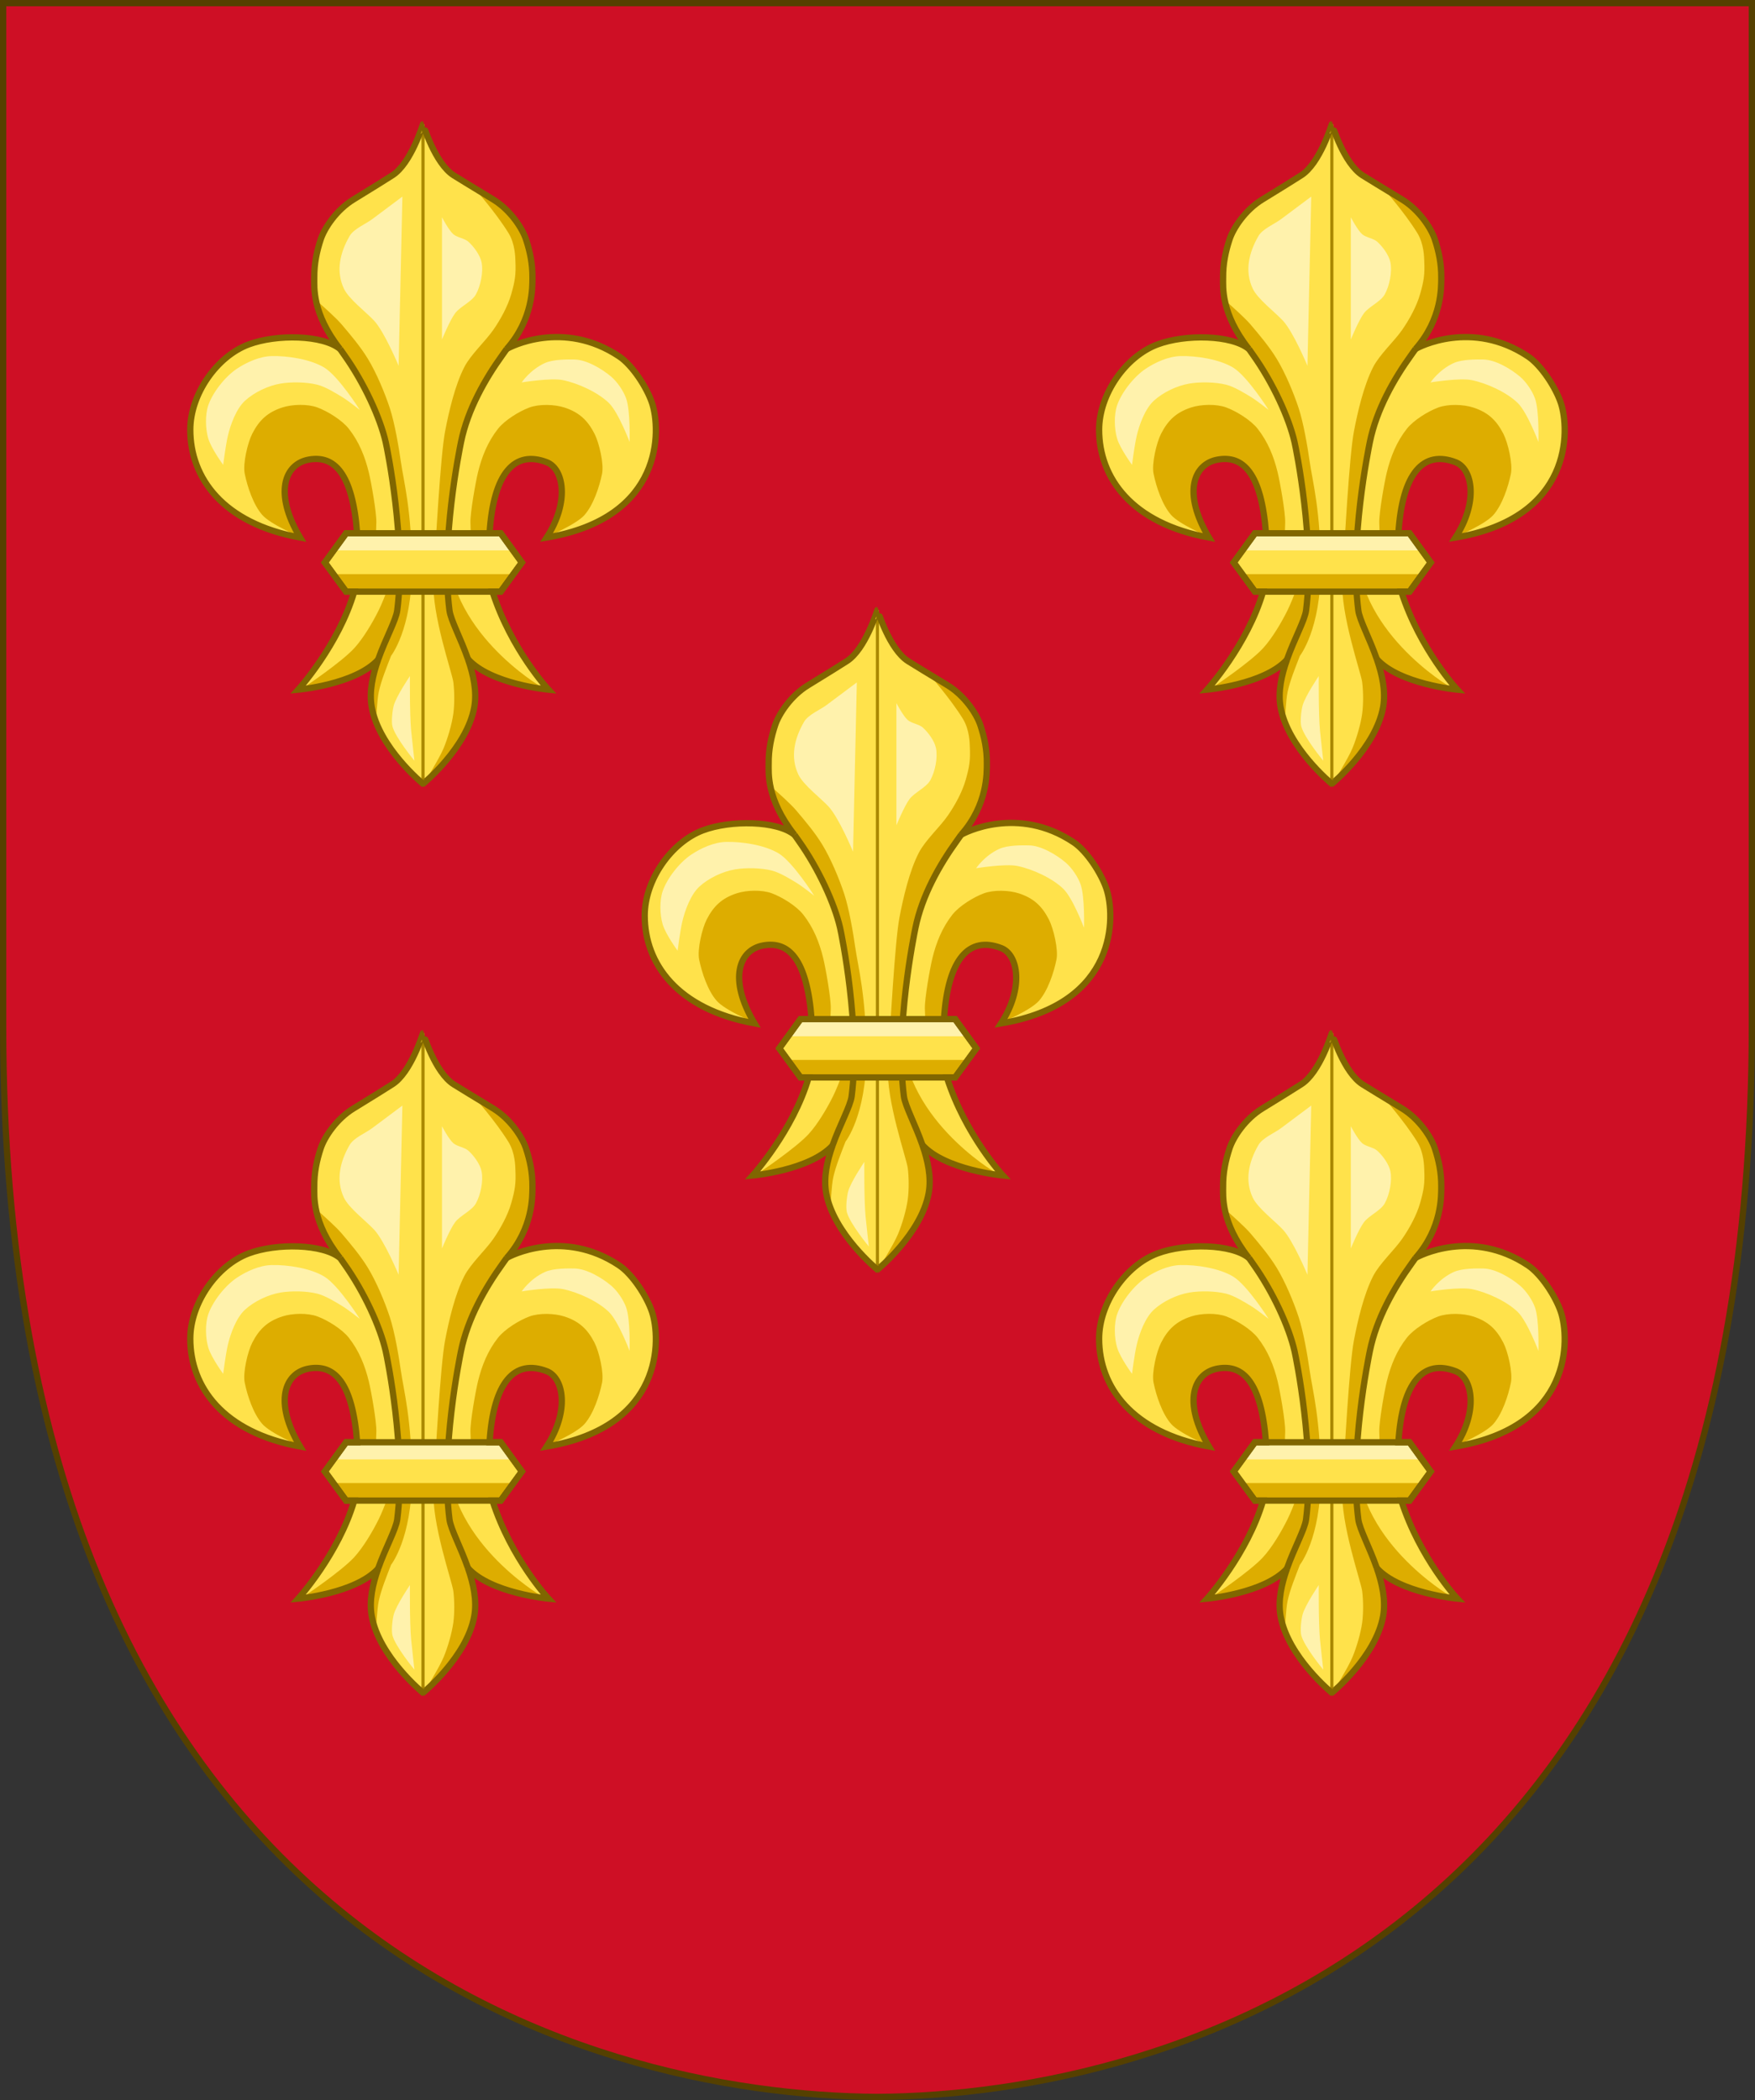 <?xml version="1.0" encoding="utf-8"?>
<!-- Generator: Adobe Illustrator 16.0.3, SVG Export Plug-In . SVG Version: 6.00 Build 0)  -->
<svg version="1.1" id="Coat_of_arms_of_Albuquerque__x28_antiga_x29_"
	 xmlns="http://www.w3.org/2000/svg" xmlns:xlink="http://www.w3.org/1999/xlink" x="0px" y="0px" width="560px" height="670px"
	 viewBox="0 0 560 670" enable-background="new 0 0 560 670" xml:space="preserve">
<rect x="0" y="0" width="560" height="670" fill="#333333" stroke="none"/>
<symbol  id="elm" viewBox="-75.284 -106.362 150.569 212.725">
	<path fill="#FFE24B" d="M73.056,16.429c-1.646,4.934-6.238,12.007-10.433,14.82c-17.917,12.016-35.084,2.994-35.937,2.415
		c8.52,9.601,8.183,19.936,8.21,22.643c0.053,4.611-0.82,8.533-2.05,12.287c-1.167,3.567-4.968,9.408-10.478,12.769
		c-5.94,3.615-10.742,6.525-12.569,7.679c-6.036,3.806-9.751,16.322-9.823,16.322c-0.068,0-3.784-12.519-9.819-16.322
		c-1.828-1.152-6.41-4.063-12.353-7.68c-5.508-3.357-9.311-9.197-10.478-12.768c-1.229-3.754-2.1-7.676-2.05-12.287
		c0.027-2.707-0.821-11.167,8.208-22.64c-5.404,4.473-20.21,4.813-29.221,1.414C-65.856,31.265-74.284,19.202-74.284,7.89
		c0-15.313,10.366-29.875,35.04-34.393C-47.73-12.298-44.192-2.98-36.381-1.621c7.963,1.386,13.838-4.177,15.348-23.517h-3.532
		l-6.777-9.328l6.777-9.286h2.599C-26.98-60.86-39.841-75.031-39.841-75.031s18.215,1.629,25.499,9.563
		c-1.727-4.891-2.925-10.189-2.041-15.133c2.323-12.987,16.361-24.47,16.361-24.47S14.019-93.59,16.341-80.6
		c0.896,5.011-0.306,10.388-2.024,15.332c7.224-8.052,25.702-9.765,25.702-9.765s-11.896,12.714-17.877,31.28h2.624l6.754,9.286
		l-6.754,9.328H21.21c1.247,19.4,8.083,26.614,18.275,22.66c5.389-2.094,7.306-12.677-0.064-24.025
		C76.957-20.235,75.893,7.933,73.056,16.429z"/>
	<path fill="none" stroke="#AA8800" d="M-0.023-105.069v210.433"/>
	<path fill="#DDAD00" d="M39.906-26.092c0,0,8.937,3.758,11.599,6.776c2.839,3.225,4.743,8.957,5.601,13.16
		c0.646,3.165-0.93,9.883-2.398,12.763c-2.224,4.35-4.944,6.862-9.602,8.374c-3.194,1.035-8.051,1.168-11.198,0
		c-3.271-1.214-7.846-4.047-10-6.778c-3.25-4.122-5.166-8.859-6.4-13.957c-0.761-3.14-2.467-12.722-2.397-15.951
		c0.06-2.873,0.397-11.964,0.397-11.964l6-9.97l0.149,0.454l-0.448,16.53v6.927l3.138,10.724l5.154,6.926l6.051,0.896l5.826-2.905
		l2.465-6.255l-0.448-7.599L39.906-26.092z"/>
	<path fill="#DDAD00" d="M-39.708-26.073c0,0-8.938,3.759-11.601,6.779c-2.839,3.221-4.743,8.957-5.601,13.159
		c-0.646,3.166,0.932,9.883,2.4,12.762c2.222,4.35,4.943,6.863,9.6,8.374c3.195,1.036,8.05,1.168,11.2,0
		c3.271-1.212,7.844-4.045,10-6.778c3.25-4.122,5.166-8.857,6.399-13.958c0.761-3.139,2.468-12.722,2.398-15.948
		c-0.061-2.874-0.398-11.965-0.398-11.965l-6-9.971l-0.149,0.455l0.448,16.531v6.926l-3.139,10.724l-5.152,6.928l-6.05,0.895
		l-5.826-2.906l-2.465-6.254l0.446-7.597L-39.708-26.073z"/>
	<path fill="#DDAD00" d="M-3.584-36.36c0,18.406-2.613,27.794-3.496,33.987c-0.694,4.869-1.99,12.446-3.521,17.119
		c-1.636,4.985-4.312,11.35-7.044,15.828c-2.325,3.807-5.474,7.552-8.366,10.947c-1.689,1.979-5.589,5.468-7.403,7.063l0.901-4.183
		l4.042-6.718l4.042-7.388l6.735-10.411l4.378-11.081l2.357-11.754l2.022-16.119l0.904-14.437
		c-1.802-5.38-4.252-12.396-6.125-16.188c-1.917-3.877-4.894-8.924-7.814-12.116c-4.084-4.468-15.917-12.407-15.917-12.407
		l6.683,0.454l10.066,3.346l5.941,2.819l-0.813-2.183l-1.349-9.735l2.353-5.817c0,0,0.269,6.813,0.881,9.657
		c0.757,3.519,2.526,7.866,3.912,11.447C-10.212-64.227-3.584-55.86-3.584-36.36z"/>
	<path fill="#DDAD00" d="M3.336-40.108C2.707-51.11,9.25-69.499,9.651-72.604c0.387-3.007,0.412-7.097,0-10.098
		c-0.468-3.387-1.772-7.813-3.082-10.974c-1.446-3.485-6.165-10.972-6.165-10.972L11.85-91.915l4.607,12.067l-0.306,7.851
		l-1.836,6.729l6.268-4.534l12.387-4.167l4.584-0.073c0,0-30.723,17.933-29.604,46.433C8.278-19.267,9.208-15.54,9.208-15.54
		L11.41,3.334l4.843,14.924l7.925,10.976l6.605,11.41l2.642,6.146l1.32,10.974l-1.763,10.535l-5.572,8.904l-10.716,7.336
		c0,0,6.349-7.116,10.513-13.809c2.235-3.596,2.208-8.004,2.255-9.019c0.198-4.341-0.134-6.354-1.321-10.535
		c-1.098-3.868-3.425-8.106-5.723-11.413c-2.575-3.699-7.179-7.846-9.246-11.852c-2.964-5.74-4.964-14.282-6.164-20.628
		C5.535-0.507,4.033-27.949,3.336-40.108z"/>
	<path fill="none" stroke="#806600" stroke-width="2" d="M14.319-65.273c-2.289,6.588-5.498,12.4-5.9,15.547
		C5.598-27.72,11.625,1.59,12.114,3.997c2.1,10.313,7.7,20.131,13.196,27.743c0.477,0.659,0.94,1.313,1.39,1.962"/>
	<path fill="none" stroke="#806600" stroke-width="2" d="M-26.486,33.657c0.437-0.63,0.887-1.271,1.349-1.917
		c6.337-8.896,11.418-20.014,13.196-27.743c0.553-2.396,6.518-31.717,3.696-53.726c-0.408-3.18-3.753-9.08-6.106-15.75"/>
	<path fill="#FFE24B" d="M31.521-34.468l-6.754,9.329h-49.332l-6.777-9.329l6.777-9.285h49.332L31.521-34.468z"/>
	<path fill="#DDAD00" d="M-28.642-38.167l4.077-5.586h49.332l4.061,5.586H-28.642z"/>
	<path fill="#FFF2AC" d="M-63.784-3.306c0.001,0-3.787,5.139-4.76,8.398c-0.91,3.046-1.038,7.587,0,10.592
		c1.452,4.207,5.442,9.226,9.157,11.688c3.13,2.076,7.23,3.921,10.991,4.018c5.172,0.138,12.424-0.981,16.851-3.65
		c4.541-2.736,11.355-13.515,11.355-13.515s-3.75,2.956-5.493,4.02c-2.309,1.403-5.44,3.355-8.061,4.018
		c-3.412,0.858-8.253,0.948-11.723,0.364c-3.945-0.662-8.409-2.78-11.356-5.478c-2.789-2.555-4.647-7.646-5.493-11.322
		C-63.006,2.835-63.784-3.306-63.784-3.306L-63.784-3.306z M31.463,22.99c0,0,9.307,1.532,13.188,0.729
		c4.814-0.992,11.14-3.879,14.653-7.304c3.024-2.946,6.594-12.418,6.594-12.418s0.295,9.939-1.1,13.878
		c-0.842,2.379-2.834,5.306-4.762,6.94c-2.958,2.507-7.839,5.423-11.724,5.478c-2.04,0.029-6.708,0.132-9.473-1.13
		C34.132,27.016,31.463,22.99,31.463,22.99z M-7.805,28.292l1.204,53.989c0,0-6.739-5.038-9.627-7.198
		c-2.167-1.619-5.87-3.059-7.223-5.398c-3.083-5.34-4.435-11.223-1.805-16.796c1.556-3.299,7.146-7.522,9.627-10.197
		C-12.283,39.085-7.805,28.292-7.805,28.292z M10.243,45.09c1.622,2.132,5.324,3.654,6.619,5.999
		c1.504,2.721,2.411,7.15,1.805,10.197c-0.458,2.301-2.464,5.024-4.212,6.599c-1.199,1.079-3.603,1.335-4.814,2.399
		c-1.462,1.288-3.608,5.396-3.608,5.396V36.69C6.034,36.69,8.54,42.844,10.243,45.09z M-3.808-88.082
		c-0.503,5.197-0.39,17.396-0.39,17.396s-4.448-6.563-5.192-9.529c-0.396-1.571-0.788-4.97-0.381-6.537
		c0.933-3.587,7.007-10.949,7.007-10.949S-3.577-90.473-3.808-88.082L-3.808-88.082z M-28.538-30.606h57.263l-3.96,5.471h-49.332
		L-28.538-30.606z"/>
	<path fill="none" stroke="#806600" stroke-width="2" d="M31.521-34.468l-6.754,9.329h-49.332l-6.777-9.329l6.777-9.285h49.332
		L31.521-34.468z"/>
	<path fill="none" stroke="#806600" stroke-width="2" d="M73.056,16.429c-1.646,4.934-6.238,12.007-10.433,14.82
		c-17.917,12.016-35.084,2.994-35.937,2.415c8.52,9.601,8.183,19.936,8.21,22.643c0.053,4.611-0.82,8.533-2.05,12.287
		c-1.167,3.567-4.968,9.408-10.478,12.769c-5.94,3.615-10.742,6.525-12.569,7.679c-6.036,3.806-9.751,16.322-9.823,16.322
		c-0.068,0-3.784-12.519-9.819-16.322c-1.828-1.152-6.41-4.063-12.353-7.68c-5.508-3.357-9.311-9.197-10.478-12.768
		c-1.229-3.754-2.1-7.676-2.05-12.287c0.027-2.707-0.821-11.167,8.208-22.64c-5.404,4.473-20.21,4.813-29.221,1.414
		C-65.856,31.265-74.284,19.202-74.284,7.89c0-15.313,10.366-29.875,35.04-34.393C-47.73-12.298-44.192-2.98-36.381-1.621
		c7.963,1.386,13.838-4.177,15.348-23.517h-3.532l-6.777-9.328l6.777-9.286h2.599C-26.98-60.86-39.841-75.031-39.841-75.031
		s18.215,1.629,25.499,9.563c-1.727-4.891-2.925-10.189-2.041-15.133c2.323-12.987,16.361-24.47,16.361-24.47
		S14.019-93.59,16.341-80.6c0.896,5.011-0.306,10.388-2.024,15.332c7.224-8.052,25.702-9.765,25.702-9.765
		s-11.896,12.714-17.877,31.28h2.624l6.754,9.286l-6.754,9.328H21.21c1.247,19.4,8.083,26.614,18.275,22.66
		c5.389-2.094,7.306-12.677-0.064-24.025C76.957-20.235,75.893,7.933,73.056,16.429z"/>
</symbol>
<path fill="#CE0F25" stroke="#554000" stroke-width="2" d="M280,669C186.202,668.499,0.999,617.785,1,327.255V1h558v326.255
	C559,617.785,373.143,668.453,280,669z"/>
<use xlink:href="#elm"  width="150.569" height="212.725" x="-75.284" y="-106.362" transform="matrix(1 0 0 -1 135 145)" overflow="visible"/>
<use xlink:href="#elm"  width="150.569" height="212.725" x="-75.284" y="-106.362" transform="matrix(1 0 0 -1 425 145)" overflow="visible"/>
<use xlink:href="#elm"  width="150.569" height="212.725" x="-75.284" y="-106.362" transform="matrix(1 0 0 -1 135 435)" overflow="visible"/>
<use xlink:href="#elm"  width="150.569" height="212.725" x="-75.284" y="-106.362" transform="matrix(1 0 0 -1 425 435)" overflow="visible"/>
<use xlink:href="#elm"  width="150.569" height="212.725" x="-75.284" y="-106.362" transform="matrix(1 0 0 -1 280 300)" overflow="visible"/>
</svg>
